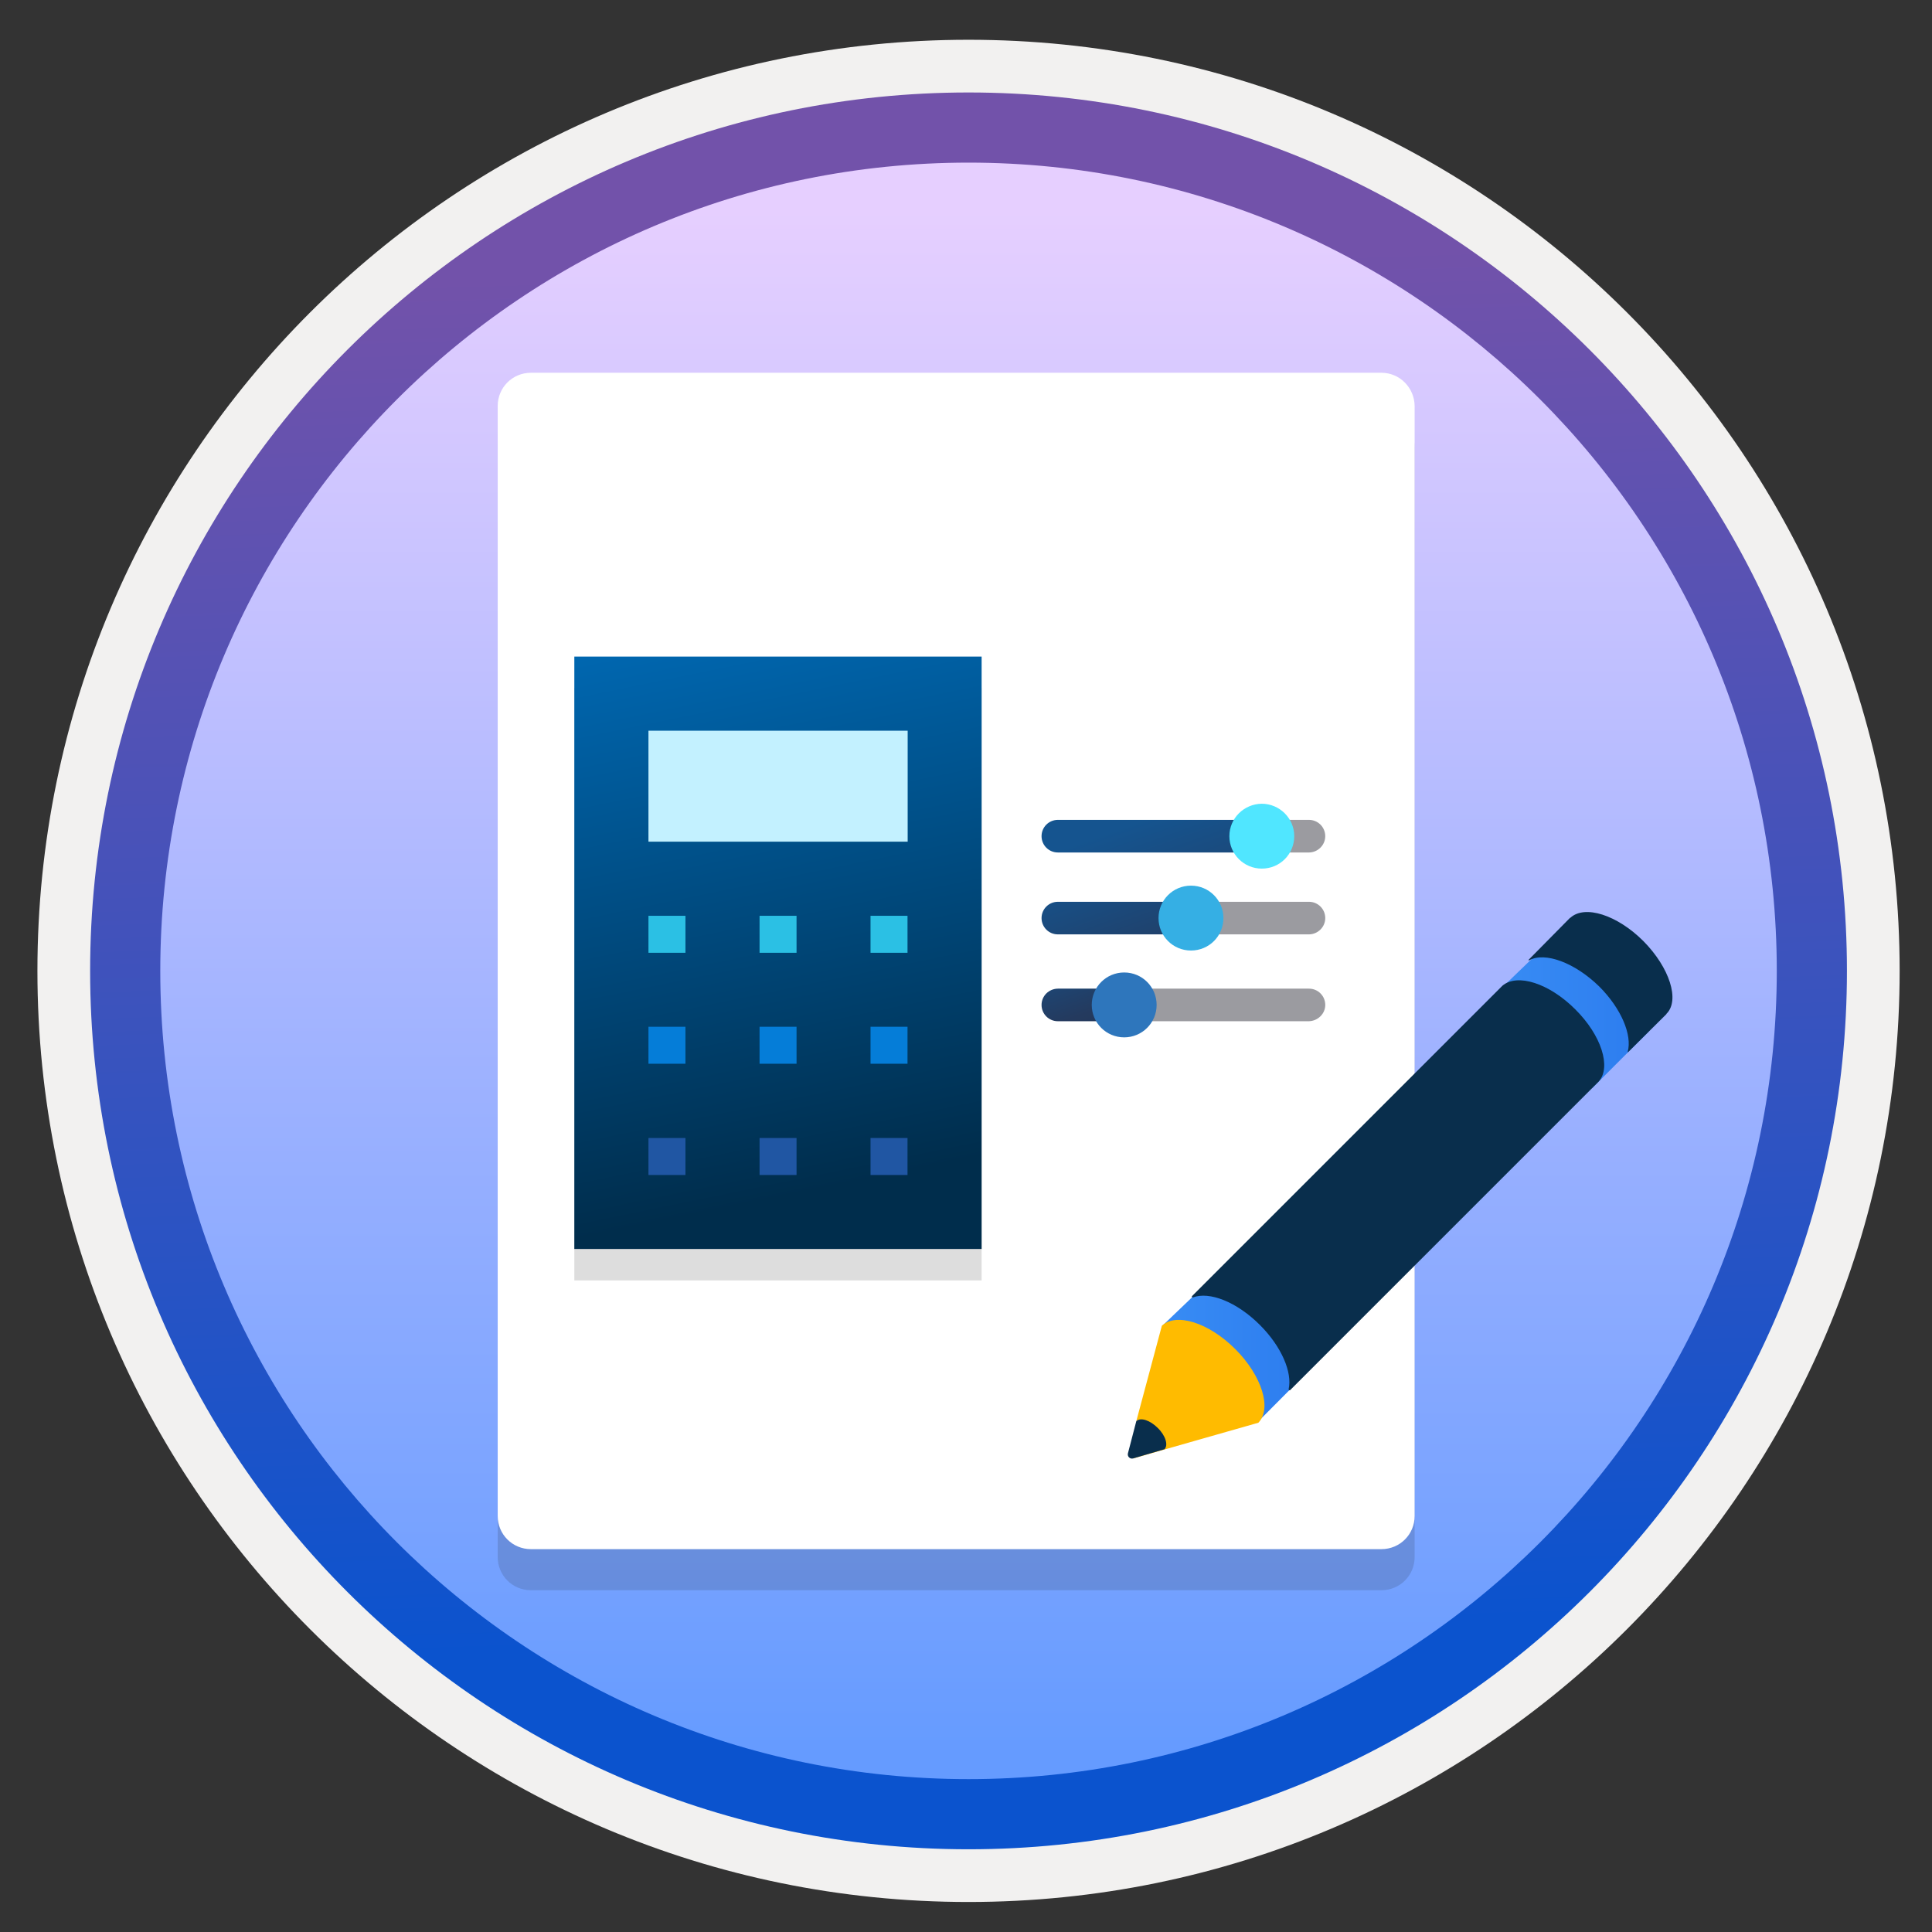 <svg width="103" height="103" viewBox="0 0 103 103" fill="none" xmlns="http://www.w3.org/2000/svg">
<rect x="0" y="0" width="103" height="103" fill="#333333" stroke="none"/>
<path d="M51.635 98.57C25.785 98.57 4.825 77.62 4.825 51.76C4.825 25.9 25.785 4.95 51.635 4.95C77.485 4.95 98.445 25.91 98.445 51.76C98.445 77.61 77.485 98.57 51.635 98.57Z" fill="url(#paint0_linear_502_111640)"/>
<path fill-rule="evenodd" clip-rule="evenodd" d="M97.535 51.76C97.535 77.11 76.985 97.66 51.635 97.66C26.285 97.66 5.735 77.11 5.735 51.76C5.735 26.41 26.285 5.86 51.635 5.86C76.985 5.86 97.535 26.41 97.535 51.76ZM51.635 2.12C79.055 2.12 101.275 24.34 101.275 51.76C101.275 79.18 79.045 101.4 51.635 101.4C24.215 101.4 1.995 79.17 1.995 51.76C1.995 24.34 24.215 2.12 51.635 2.12Z" fill="#F2F1F0"/>
<path fill-rule="evenodd" clip-rule="evenodd" d="M94.725 51.76C94.725 75.56 75.435 94.85 51.635 94.85C27.835 94.85 8.545 75.56 8.545 51.76C8.545 27.96 27.835 8.67 51.635 8.67C75.435 8.67 94.725 27.96 94.725 51.76ZM51.635 4.93C77.495 4.93 98.465 25.9 98.465 51.76C98.465 77.62 77.495 98.59 51.635 98.59C25.775 98.59 4.805 77.62 4.805 51.76C4.805 25.9 25.765 4.93 51.635 4.93Z" fill="url(#paint1_linear_502_111640)"/>
<path opacity="0.15" d="M73.648 22.063H28.304C27.321 22.063 26.534 22.85 26.534 23.833V83.01C26.534 83.993 27.321 84.779 28.304 84.779H73.648C74.631 84.779 75.418 83.993 75.418 83.01V23.833C75.404 22.85 74.617 22.063 73.648 22.063Z" fill="#1F1D20"/>
<path d="M73.648 19.873H28.304C27.321 19.873 26.534 20.66 26.534 21.642V80.82C26.534 81.803 27.321 82.589 28.304 82.589H73.648C74.631 82.589 75.418 81.803 75.418 80.82V21.642C75.404 20.66 74.617 19.873 73.648 19.873Z" fill="white"/>
<path opacity="0.15" d="M52.333 36.682H30.619V68.264H52.333V36.682Z" fill="#1F1D20"/>
<path d="M52.333 35.004H30.619V66.586H52.333V35.004Z" fill="url(#paint2_linear_502_111640)"/>
<path d="M48.382 38.956H34.571V44.872H48.39V38.956H48.382Z" fill="#C3F1FF"/>
<path d="M36.543 48.823H34.571V50.795H36.543V48.823Z" fill="#2BC0E4"/>
<path d="M36.543 54.739H34.571V56.711H36.543V54.739Z" fill="#057DD8"/>
<path d="M36.543 60.67H34.571V62.642H36.543V60.67Z" fill="#2056A3"/>
<path d="M42.466 48.823H40.494V50.795H42.466V48.823Z" fill="#2BC0E4"/>
<path d="M42.466 54.739H40.494V56.711H42.466V54.739Z" fill="#057DD8"/>
<path d="M42.466 60.67H40.494V62.642H42.466V60.67Z" fill="#2056A3"/>
<path d="M48.382 48.823H46.41V50.795H48.382V48.823Z" fill="#2BC0E4"/>
<path d="M48.382 54.739H46.41V56.711H48.382V54.739Z" fill="#057DD8"/>
<path d="M48.382 60.67H46.41V62.642H48.382V60.67Z" fill="#2056A3"/>
<path d="M81.9 50.893L79.881 52.841L84.872 58.02L87.887 55.005L86.906 50.489L81.9 50.893Z" fill="url(#paint3_linear_502_111640)"/>
<path d="M64.013 68.722L61.994 70.655L67.043 75.82L69.942 72.906L68.975 68.376L64.013 68.722Z" fill="url(#paint4_linear_502_111640)"/>
<path d="M87.613 50.172C86.214 48.773 84.483 48.224 83.718 48.931H83.704L81.497 51.167C81.482 51.182 81.497 51.211 81.526 51.196C82.362 50.734 83.949 51.312 85.262 52.595C86.445 53.778 87.022 55.192 86.777 56.072C86.777 56.101 86.791 56.115 86.805 56.086L88.825 54.081L88.839 54.067C88.839 54.067 88.839 54.067 88.839 54.052L88.854 54.038C89.561 53.317 89.013 51.586 87.613 50.172Z" fill="#092E4C"/>
<path d="M83.978 53.807C82.593 52.422 80.891 51.874 80.097 52.552L63.552 69.098C63.523 69.127 63.552 69.184 63.595 69.17C64.475 68.838 65.932 69.401 67.172 70.641C68.326 71.795 68.903 73.166 68.701 74.06C68.687 74.103 68.759 74.147 68.788 74.103L85.233 57.658C85.911 56.894 85.377 55.192 83.978 53.807Z" fill="#092E4C"/>
<path d="M65.859 71.926C64.431 70.498 62.686 69.964 61.936 70.686V70.7L60.58 75.763C60.796 75.547 60.926 75.936 61.33 76.34C61.748 76.744 61.59 76.672 61.373 76.888L60.407 77.754L67.086 75.85C67.821 75.1 67.273 73.34 65.859 71.926Z" fill="#FFBB00"/>
<path d="M61.719 76.124C61.316 75.72 60.811 75.547 60.58 75.763L60.133 77.48C60.089 77.653 60.248 77.797 60.407 77.754L62.08 77.263C62.297 77.047 62.138 76.528 61.719 76.124Z" fill="#092E4C"/>
<path d="M67.698 44.579C67.698 44.098 67.31 43.71 66.829 43.71H56.397C55.916 43.71 55.528 44.098 55.528 44.579C55.528 45.06 55.916 45.448 56.397 45.448H66.837C67.317 45.44 67.698 45.06 67.698 44.579Z" fill="url(#paint5_linear_502_111640)"/>
<path d="M70.652 44.579C70.652 44.098 70.265 43.71 69.784 43.71H66.945C66.464 43.71 66.774 44.098 66.774 44.579C66.774 45.06 66.472 45.448 66.945 45.448H69.791C70.257 45.44 70.652 45.06 70.652 44.579Z" fill="#9B9BA0"/>
<path d="M65.541 44.578C65.541 45.532 66.309 46.308 67.271 46.308C68.233 46.308 69 45.54 69 44.578C69 43.624 68.217 42.849 67.263 42.849C66.317 42.864 65.541 43.624 65.541 44.578Z" fill="#50E6FF"/>
<path d="M64.494 48.945C64.494 48.465 64.106 48.077 63.626 48.077H56.397C55.916 48.077 55.528 48.465 55.528 48.945C55.528 49.426 55.916 49.814 56.397 49.814H63.641C64.114 49.806 64.494 49.426 64.494 48.945Z" fill="url(#paint6_linear_502_111640)"/>
<path d="M70.653 48.945C70.653 48.465 70.265 48.077 69.784 48.077H64.153C63.672 48.077 63.284 48.465 63.284 48.945C63.284 49.426 63.672 49.814 64.153 49.814H69.792C70.257 49.806 70.653 49.426 70.653 48.945Z" fill="#9B9BA0"/>
<path d="M61.764 48.946C61.764 49.9 62.532 50.675 63.494 50.675C64.456 50.675 65.224 49.907 65.224 48.946C65.224 47.992 64.456 47.216 63.494 47.216C62.532 47.216 61.764 47.992 61.764 48.946Z" fill="#35AFE4"/>
<path d="M60.469 53.576C60.469 53.095 60.081 52.707 59.6 52.707H56.397C55.916 52.715 55.528 53.095 55.528 53.576C55.528 54.056 55.916 54.444 56.397 54.444H59.6C60.081 54.429 60.469 54.049 60.469 53.576Z" fill="url(#paint7_linear_502_111640)"/>
<path d="M70.653 53.576C70.653 53.095 70.265 52.707 69.784 52.707H60.453C59.972 52.707 59.584 53.095 59.584 53.576C59.584 54.056 59.972 54.444 60.453 54.444H69.784C70.257 54.429 70.653 54.049 70.653 53.576Z" fill="#9B9BA0"/>
<path d="M58.204 53.575C58.204 54.529 58.972 55.304 59.934 55.304C60.888 55.304 61.663 54.536 61.663 53.575C61.663 52.621 60.896 51.845 59.934 51.845C58.972 51.845 58.204 52.621 58.204 53.575Z" fill="#2E76BC"/>
<defs>
<linearGradient id="paint0_linear_502_111640" x1="51.635" y1="93.591" x2="51.635" y2="11.219" gradientUnits="userSpaceOnUse">
<stop stop-color="#659BFF"/>
<stop offset="1" stop-color="#E6CFFF"/>
</linearGradient>
<linearGradient id="paint1_linear_502_111640" x1="63.153" y1="86.873" x2="60.759" y2="13.783" gradientUnits="userSpaceOnUse">
<stop stop-color="#0B53CE"/>
<stop offset="1" stop-color="#7252AA"/>
</linearGradient>
<linearGradient id="paint2_linear_502_111640" x1="15.681" y1="25.478" x2="25.413" y2="72.751" gradientUnits="userSpaceOnUse">
<stop stop-color="#007ED8"/>
<stop offset="0.887" stop-color="#002D4C"/>
</linearGradient>
<linearGradient id="paint3_linear_502_111640" x1="79.883" y1="54.256" x2="87.883" y2="54.256" gradientUnits="userSpaceOnUse">
<stop stop-color="#388CF4"/>
<stop offset="1" stop-color="#2C7CEF"/>
</linearGradient>
<linearGradient id="paint4_linear_502_111640" x1="61.994" y1="72.094" x2="69.942" y2="72.094" gradientUnits="userSpaceOnUse">
<stop stop-color="#388CF4"/>
<stop offset="1" stop-color="#2C7CEF"/>
</linearGradient>
<linearGradient id="paint5_linear_502_111640" x1="61.264" y1="43.599" x2="68.4" y2="63.718" gradientUnits="userSpaceOnUse">
<stop stop-color="#15548F"/>
<stop offset="0.418" stop-color="#243A5E"/>
<stop offset="0.968" stop-color="#1A2C45"/>
</linearGradient>
<linearGradient id="paint6_linear_502_111640" x1="58.813" y1="45.573" x2="64.484" y2="61.562" gradientUnits="userSpaceOnUse">
<stop stop-color="#15548F"/>
<stop offset="0.418" stop-color="#243A5E"/>
<stop offset="0.968" stop-color="#1A2C45"/>
</linearGradient>
<linearGradient id="paint7_linear_502_111640" x1="56.533" y1="49.437" x2="60.363" y2="60.237" gradientUnits="userSpaceOnUse">
<stop stop-color="#15548F"/>
<stop offset="0.418" stop-color="#243A5E"/>
<stop offset="0.968" stop-color="#1A2C45"/>
</linearGradient>
</defs>
</svg>
